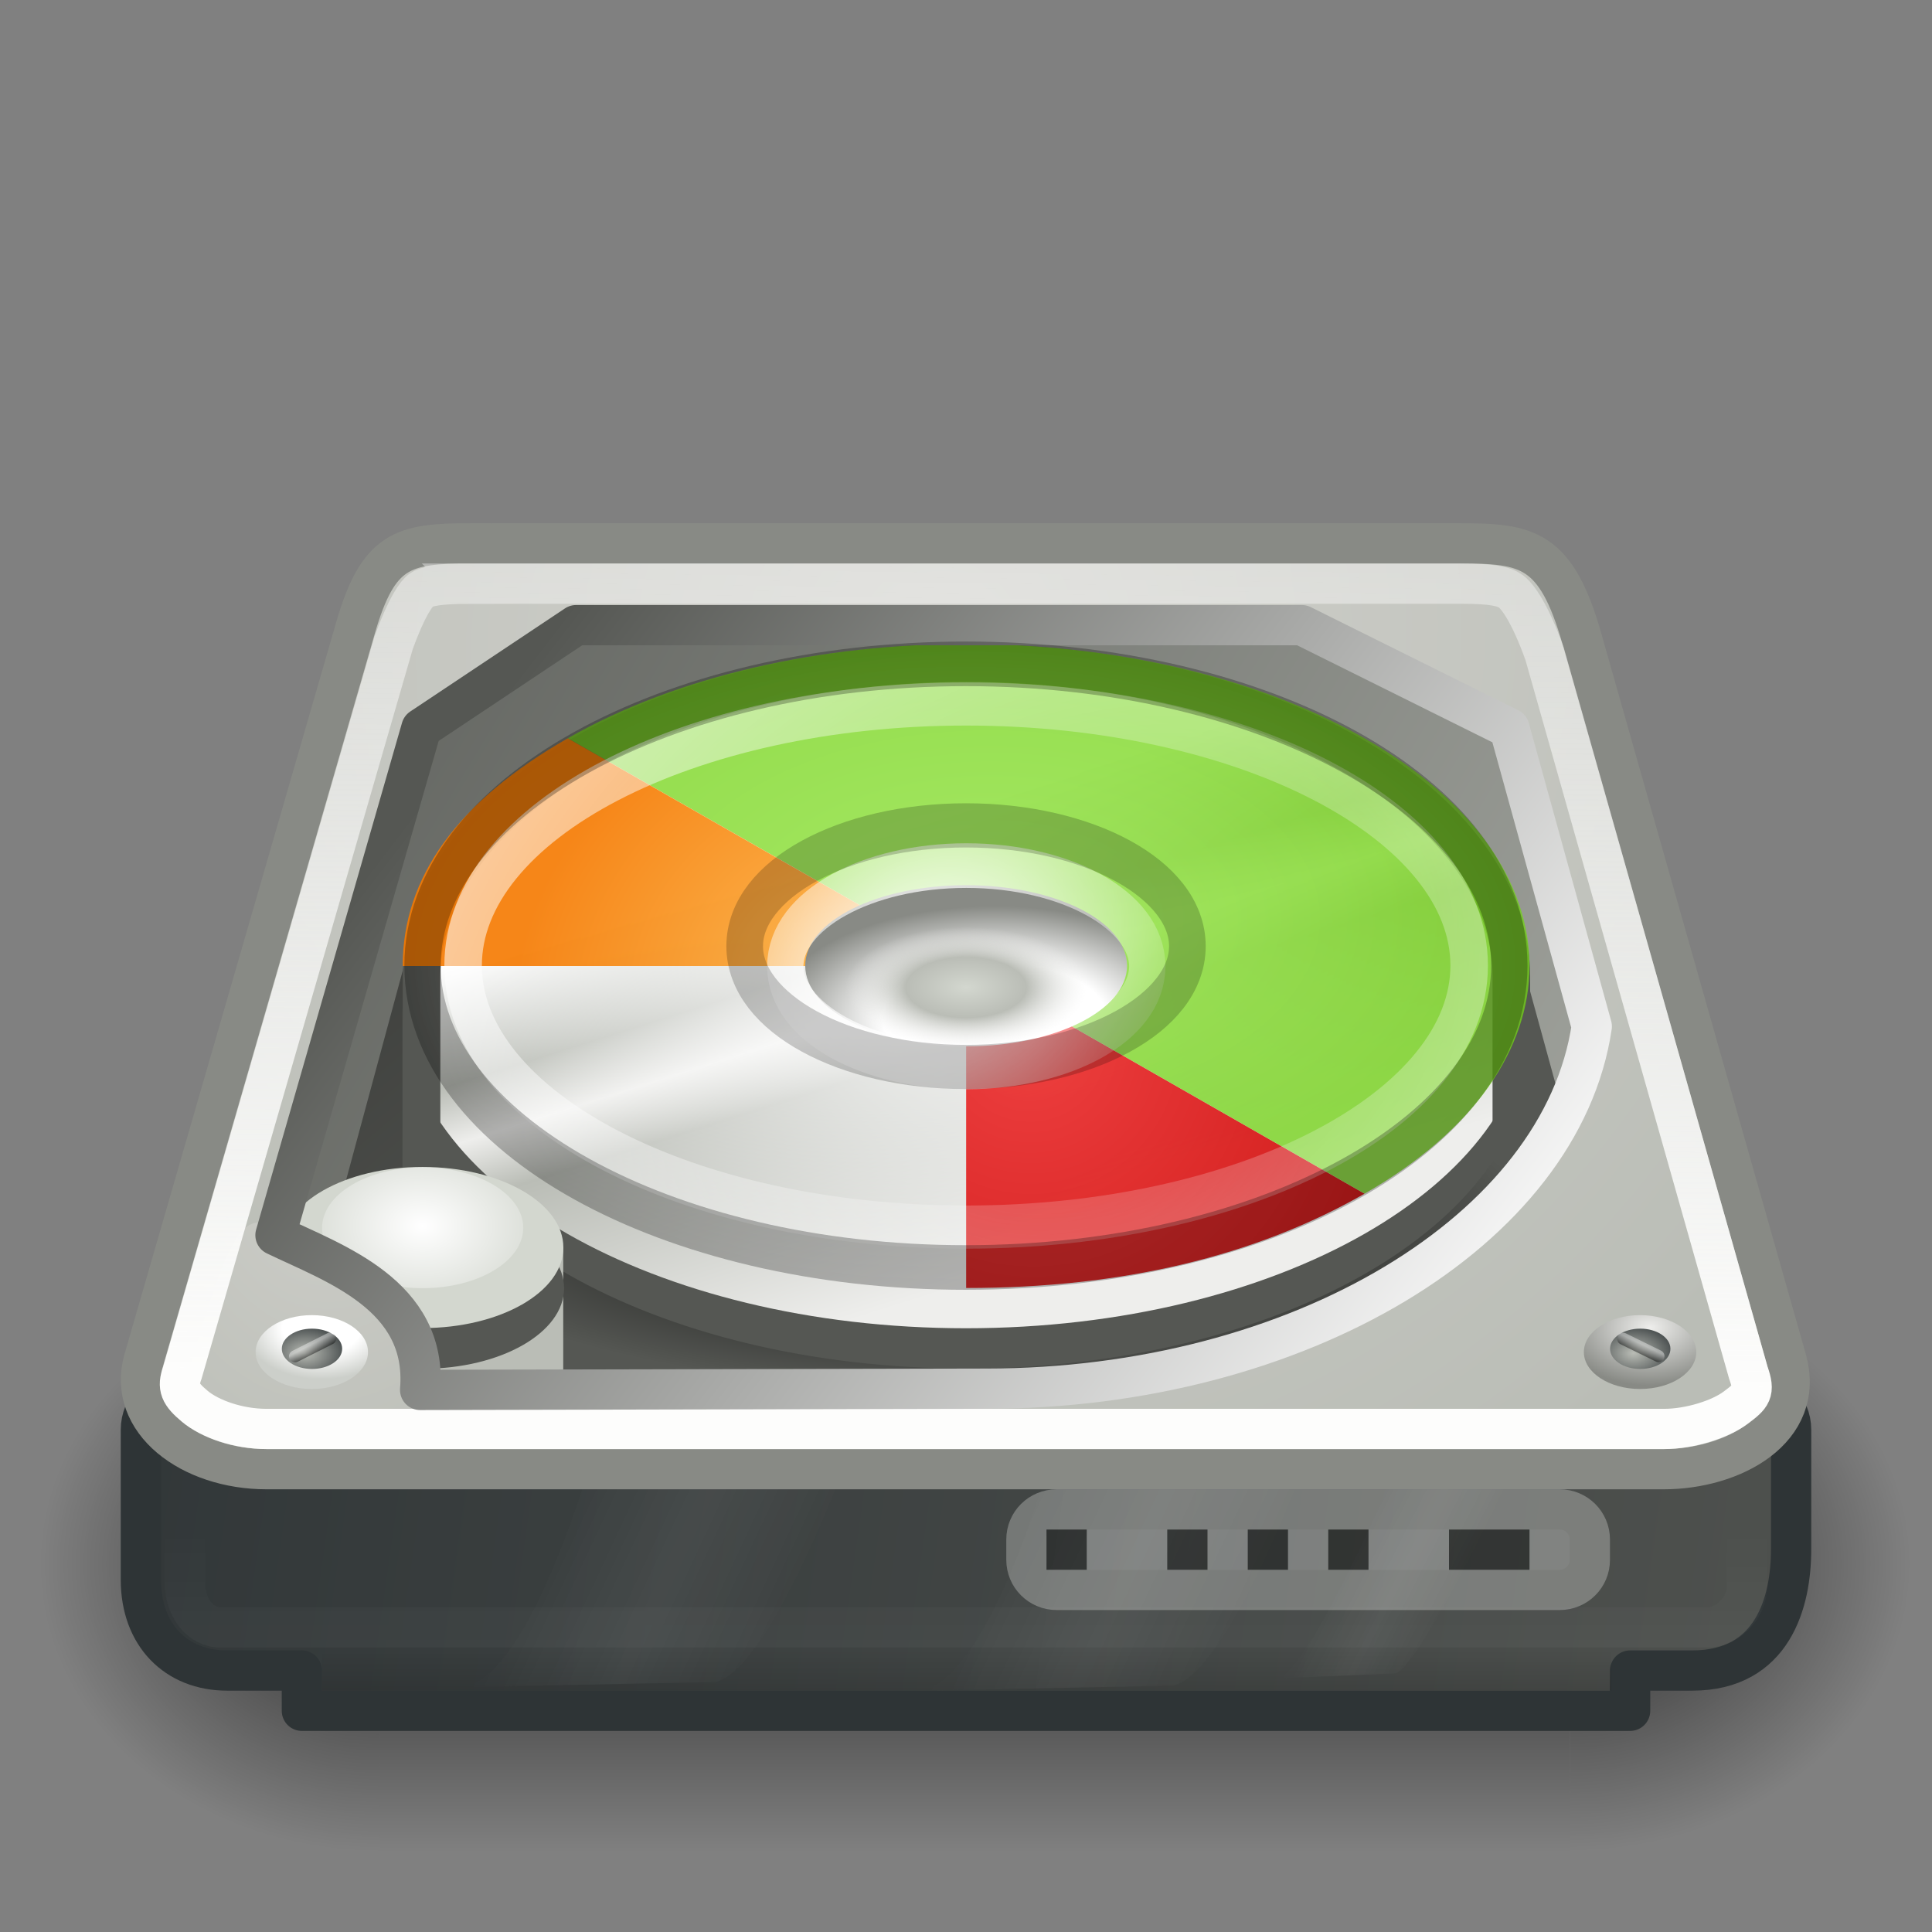 <?xml version="1.0" encoding="UTF-8" standalone="no"?>
<!-- Created with Inkscape (http://www.inkscape.org/) -->
<svg
   xmlns:dc="http://purl.org/dc/elements/1.1/"
   xmlns:cc="http://creativecommons.org/ns#"
   xmlns:rdf="http://www.w3.org/1999/02/22-rdf-syntax-ns#"
   xmlns:svg="http://www.w3.org/2000/svg"
   xmlns="http://www.w3.org/2000/svg"
   xmlns:xlink="http://www.w3.org/1999/xlink"
   xmlns:sodipodi="http://sodipodi.sourceforge.net/DTD/sodipodi-0.dtd"
   xmlns:inkscape="http://www.inkscape.org/namespaces/inkscape"
   width="48"
   height="48"
   id="svg2"
   sodipodi:version="0.32"
   inkscape:version="0.46+devel"
   version="1.0"
   sodipodi:docname="gparted.svg"
   inkscape:output_extension="org.inkscape.output.svg.inkscape">
  <rect width="100%" height="100%" fill="#808080" stroke="none"/>
  <title
     id="title2578">gparted</title>
  <defs
     id="defs4">
    <linearGradient
       id="linearGradient4122">
      <stop
         id="stop4124"
         offset="0"
         style="stop-color:white;stop-opacity:1"/>
      <stop
         style="stop-color:#babdb6;stop-opacity:1"
         offset="0.25"
         id="stop4130"/>
      <stop
         id="stop4132"
         offset="0.375"
         style="stop-color:#eeeeec;stop-opacity:1"/>
      <stop
         style="stop-color:#babdb6;stop-opacity:1"
         offset="0.5"
         id="stop4126"/>
      <stop
         id="stop4128"
         offset="1"
         style="stop-color:#eeeeec;stop-opacity:1"/>
    </linearGradient>
    <linearGradient
       id="linearGradient4108">
      <stop
         id="stop4110"
         offset="0"
         style="stop-color:#ffffff;stop-opacity:0;"/>
      <stop
         id="stop4112"
         offset="1"
         style="stop-color:#ffffff;stop-opacity:1;"/>
    </linearGradient>
    <linearGradient
       inkscape:collect="always"
       id="linearGradient4092">
      <stop
         style="stop-color:#000000;stop-opacity:1;"
         offset="0"
         id="stop4094"/>
      <stop
         style="stop-color:#000000;stop-opacity:0;"
         offset="1"
         id="stop4096"/>
    </linearGradient>
    <linearGradient
       id="linearGradient4078">
      <stop
         style="stop-color:#d3d7cf;stop-opacity:1"
         offset="0"
         id="stop4080"/>
      <stop
         id="stop4082"
         offset="0.5"
         style="stop-color:#babdb6;stop-opacity:1"/>
      <stop
         style="stop-color:#eeeeec;stop-opacity:0"
         offset="1"
         id="stop4084"/>
    </linearGradient>
    <linearGradient
       id="linearGradient4070">
      <stop
         style="stop-color:white;stop-opacity:1"
         offset="0"
         id="stop4072"/>
      <stop
         id="stop4074"
         offset="0.5"
         style="stop-color:white;stop-opacity:1;"/>
      <stop
         style="stop-color:#888a85;stop-opacity:1"
         offset="1"
         id="stop4076"/>
    </linearGradient>
    <linearGradient
       inkscape:collect="always"
       id="linearGradient4062">
      <stop
         style="stop-color:#ffffff;stop-opacity:1;"
         offset="0"
         id="stop4064"/>
      <stop
         style="stop-color:#ffffff;stop-opacity:0;"
         offset="1"
         id="stop4066"/>
    </linearGradient>
    <linearGradient
       inkscape:collect="always"
       id="linearGradient4054">
      <stop
         style="stop-color:#ef2929;stop-opacity:1"
         offset="0"
         id="stop4056"/>
      <stop
         style="stop-color:#cc0000;stop-opacity:1"
         offset="1"
         id="stop4058"/>
    </linearGradient>
    <linearGradient
       inkscape:collect="always"
       id="linearGradient4046">
      <stop
         style="stop-color:#fcaf3e;stop-opacity:1"
         offset="0"
         id="stop4048"/>
      <stop
         style="stop-color:#f57900;stop-opacity:1"
         offset="1"
         id="stop4050"/>
    </linearGradient>
    <linearGradient
       inkscape:collect="always"
       id="linearGradient4038">
      <stop
         style="stop-color:#8ae234;stop-opacity:1"
         offset="0"
         id="stop4040"/>
      <stop
         style="stop-color:#73d216;stop-opacity:1"
         offset="1"
         id="stop4042"/>
    </linearGradient>
    <linearGradient
       inkscape:collect="always"
       id="linearGradient4018">
      <stop
         style="stop-color:#ffffff;stop-opacity:1;"
         offset="0"
         id="stop4020"/>
      <stop
         style="stop-color:#ffffff;stop-opacity:0;"
         offset="1"
         id="stop4022"/>
    </linearGradient>
    <linearGradient
       inkscape:collect="always"
       id="linearGradient3909">
      <stop
         style="stop-color:#ffffff;stop-opacity:1;"
         offset="0"
         id="stop3911"/>
      <stop
         style="stop-color:#ffffff;stop-opacity:0;"
         offset="1"
         id="stop3913"/>
    </linearGradient>
    <linearGradient
       id="linearGradient3804">
      <stop
         style="stop-color:#2f302e;stop-opacity:1;"
         offset="0"
         id="stop3806"/>
      <stop
         style="stop-color:#555753;stop-opacity:1;"
         offset="1"
         id="stop3808"/>
    </linearGradient>
    <linearGradient
       id="linearGradient2886"
       inkscape:collect="always">
      <stop
         id="stop2888"
         offset="0"
         style="stop-color:black;stop-opacity:1;"/>
      <stop
         id="stop2890"
         offset="1"
         style="stop-color:black;stop-opacity:0;"/>
    </linearGradient>
    <linearGradient
       id="linearGradient2900">
      <stop
         id="stop2902"
         offset="0"
         style="stop-color:black;stop-opacity:0;"/>
      <stop
         style="stop-color:black;stop-opacity:1;"
         offset="0.5"
         id="stop2908"/>
      <stop
         id="stop2904"
         offset="1"
         style="stop-color:black;stop-opacity:0;"/>
    </linearGradient>
    <linearGradient
       id="linearGradient2909">
      <stop
         id="stop2911"
         offset="0"
         style="stop-color:white;stop-opacity:0;"/>
      <stop
         style="stop-color:white;stop-opacity:1;"
         offset="0.5"
         id="stop2917"/>
      <stop
         id="stop2913"
         offset="1"
         style="stop-color:white;stop-opacity:0;"/>
    </linearGradient>
    <linearGradient
       id="linearGradient3468">
      <stop
         id="stop3470"
         offset="0"
         style="stop-color:#fdfdfc;stop-opacity:1"/>
      <stop
         id="stop3472"
         offset="1"
         style="stop-color:white;stop-opacity:0.371"/>
    </linearGradient>
    <linearGradient
       id="linearGradient2899">
      <stop
         style="stop-color:#555753;stop-opacity:1"
         offset="0"
         id="stop2901"/>
      <stop
         style="stop-color:#2e3436;stop-opacity:1"
         offset="1"
         id="stop2903"/>
    </linearGradient>
    <linearGradient
       id="linearGradient5690">
      <stop
         id="stop5692"
         offset="0"
         style="stop-color:white;stop-opacity:1;"/>
      <stop
         id="stop5694"
         offset="1"
         style="stop-color:#555753;stop-opacity:1"/>
    </linearGradient>
    <linearGradient
       id="linearGradient5740">
      <stop
         id="stop5742"
         offset="0"
         style="stop-color:#d0d0cb;stop-opacity:1;"/>
      <stop
         id="stop5744"
         offset="1"
         style="stop-color:#babdb6;stop-opacity:1"/>
    </linearGradient>
    <linearGradient
       id="linearGradient8613">
      <stop
         id="stop8615"
         offset="0"
         style="stop-color:#babdb6;stop-opacity:1"/>
      <stop
         id="stop8617"
         offset="1"
         style="stop-color:#2e3436;stop-opacity:1"/>
    </linearGradient>
    <linearGradient
       id="linearGradient8710">
      <stop
         id="stop8712"
         offset="0"
         style="stop-color:black;stop-opacity:1;"/>
      <stop
         id="stop8714"
         offset="1"
         style="stop-color:white;stop-opacity:1;"/>
    </linearGradient>
    <linearGradient
       id="linearGradient9613">
      <stop
         id="stop9615"
         offset="0"
         style="stop-color:white;stop-opacity:1"/>
      <stop
         style="stop-color:white;stop-opacity:1;"
         offset="0.5"
         id="stop9619"/>
      <stop
         id="stop9617"
         offset="1"
         style="stop-color:#cccfca;stop-opacity:1"/>
    </linearGradient>
    <linearGradient
       id="linearGradient9633">
      <stop
         id="stop9635"
         offset="0"
         style="stop-color:#eeeeec;stop-opacity:1"/>
      <stop
         id="stop9639"
         offset="1"
         style="stop-color:#888a85;stop-opacity:1"/>
    </linearGradient>
    <linearGradient
       id="linearGradient9641">
      <stop
         id="stop9643"
         offset="0"
         style="stop-color:#babdb6;stop-opacity:1"/>
      <stop
         id="stop9645"
         offset="1"
         style="stop-color:#555753;stop-opacity:1"/>
    </linearGradient>
    <linearGradient
       id="linearGradient2967"
       inkscape:collect="always">
      <stop
         id="stop2969"
         offset="0"
         style="stop-color:white;stop-opacity:1;"/>
      <stop
         id="stop2971"
         offset="1"
         style="stop-color:white;stop-opacity:0;"/>
    </linearGradient>
    <linearGradient
       id="linearGradient2986"
       inkscape:collect="always">
      <stop
         id="stop2988"
         offset="0"
         style="stop-color:black;stop-opacity:1;"/>
      <stop
         id="stop2990"
         offset="1"
         style="stop-color:black;stop-opacity:0;"/>
    </linearGradient>
    <linearGradient
       inkscape:collect="always"
       xlink:href="#linearGradient2986"
       id="linearGradient2907"
       gradientUnits="userSpaceOnUse"
       x1="21.938"
       y1="39"
       x2="21.938"
       y2="37.996"/>
    <linearGradient
       inkscape:collect="always"
       xlink:href="#linearGradient8710"
       id="linearGradient2915"
       gradientUnits="userSpaceOnUse"
       gradientTransform="matrix(0.603,-0.798,0.798,0.603,-41.126,44.628)"
       x1="40.617"
       y1="30.555"
       x2="40.711"
       y2="30.359"/>
    <linearGradient
       inkscape:collect="always"
       xlink:href="#linearGradient8710"
       id="linearGradient2917"
       gradientUnits="userSpaceOnUse"
       x1="40.617"
       y1="30.555"
       x2="40.711"
       y2="30.359"/>
    <radialGradient
       inkscape:collect="always"
       xlink:href="#linearGradient8613"
       id="radialGradient2927"
       gradientUnits="userSpaceOnUse"
       gradientTransform="matrix(1.662,0,0,1.614,-4.989,-18.656)"
       cx="7.518"
       cy="30.574"
       fx="7.518"
       fy="30.574"
       r="0.531"/>
    <radialGradient
       inkscape:collect="always"
       xlink:href="#linearGradient9633"
       id="radialGradient2929"
       gradientUnits="userSpaceOnUse"
       gradientTransform="matrix(1.569,0,0,1.523,-4.289,-15.921)"
       cx="7.534"
       cy="30.308"
       fx="7.534"
       fy="30.308"
       r="0.531"/>
    <radialGradient
       inkscape:collect="always"
       xlink:href="#linearGradient8613"
       id="radialGradient2931"
       gradientUnits="userSpaceOnUse"
       gradientTransform="matrix(1.662,0,0,1.614,-4.989,-18.656)"
       cx="7.518"
       cy="30.574"
       fx="7.518"
       fy="30.574"
       r="0.531"/>
    <linearGradient
       inkscape:collect="always"
       xlink:href="#linearGradient3468"
       id="linearGradient2937"
       gradientUnits="userSpaceOnUse"
       gradientTransform="matrix(1,0,0,0.996,0,-3.931)"
       x1="24.749"
       y1="35.355"
       x2="24.999"
       y2="14.998"/>
    <radialGradient
       inkscape:collect="always"
       xlink:href="#linearGradient9613"
       id="radialGradient2941"
       gradientUnits="userSpaceOnUse"
       gradientTransform="matrix(1.39,0,0,1.349,-2.92,-10.638)"
       cx="7.519"
       cy="30.304"
       fx="7.519"
       fy="30.304"
       r="0.531"/>
    <radialGradient
       inkscape:collect="always"
       xlink:href="#linearGradient5740"
       id="radialGradient2945"
       gradientUnits="userSpaceOnUse"
       gradientTransform="matrix(1.033,-0.596,0.575,0.996,-12.235,11.554)"
       cx="25.252"
       cy="16.48"
       fx="25.252"
       fy="16.48"
       r="21.98"/>
    <linearGradient
       inkscape:collect="always"
       xlink:href="#linearGradient2899"
       id="linearGradient2947"
       gradientUnits="userSpaceOnUse"
       gradientTransform="translate(0,50)"
       x1="53.813"
       y1="43.573"
       x2="-2.814"
       y2="35.5"/>
    <linearGradient
       inkscape:collect="always"
       xlink:href="#linearGradient2967"
       id="linearGradient2949"
       gradientUnits="userSpaceOnUse"
       x1="12.5"
       y1="43.188"
       x2="12.5"
       y2="34.046"/>
    <linearGradient
       inkscape:collect="always"
       xlink:href="#linearGradient2909"
       id="linearGradient2951"
       gradientUnits="userSpaceOnUse"
       gradientTransform="matrix(1,0,0,1.423,10.5,-14.957)"
       x1="15.335"
       y1="33.062"
       x2="20.329"
       y2="36.377"/>
    <linearGradient
       inkscape:collect="always"
       xlink:href="#linearGradient2909"
       id="linearGradient2953"
       gradientUnits="userSpaceOnUse"
       gradientTransform="matrix(1,0,0,1.423,-0.875,-15.046)"
       x1="15.335"
       y1="33.062"
       x2="20.329"
       y2="36.377"/>
    <linearGradient
       inkscape:collect="always"
       xlink:href="#linearGradient2909"
       id="linearGradient2955"
       gradientUnits="userSpaceOnUse"
       gradientTransform="matrix(0.46,0,-0.391,1.37,40.625,-13.299)"
       x1="15.335"
       y1="33.062"
       x2="20.329"
       y2="36.377"/>
    <radialGradient
       inkscape:collect="always"
       xlink:href="#linearGradient2886"
       id="radialGradient2957"
       gradientUnits="userSpaceOnUse"
       gradientTransform="matrix(4.096,0,0,3.101,-9.539,-94.543)"
       cx="0"
       cy="17"
       fx="0"
       fy="17"
       r="2"/>
    <radialGradient
       inkscape:collect="always"
       xlink:href="#linearGradient2886"
       id="radialGradient2959"
       gradientUnits="userSpaceOnUse"
       gradientTransform="matrix(4.096,0,0,3.101,38.21,-10.9)"
       cx="0"
       cy="17"
       fx="0"
       fy="17"
       r="2"/>
    <linearGradient
       inkscape:collect="always"
       xlink:href="#linearGradient2900"
       id="linearGradient2961"
       gradientUnits="userSpaceOnUse"
       gradientTransform="matrix(2.048,0,0,2.068,1.348,6.674)"
       x1="9.899"
       y1="20"
       x2="9.899"
       y2="13.979"/>
    <linearGradient
       inkscape:collect="always"
       xlink:href="#linearGradient5690"
       id="linearGradient3794"
       x1="35.723"
       y1="33.222"
       x2="11.953"
       y2="14.983"
       gradientUnits="userSpaceOnUse"
       gradientTransform="translate(0,3.001)"/>
    <linearGradient
       inkscape:collect="always"
       xlink:href="#linearGradient9641"
       id="linearGradient3802"
       x1="50.506"
       y1="37.469"
       x2="2.4"
       y2="8.448"
       gradientUnits="userSpaceOnUse"
       gradientTransform="translate(0,3.001)"/>
    <linearGradient
       inkscape:collect="always"
       xlink:href="#linearGradient3804"
       id="linearGradient3810"
       x1="8.094"
       y1="13.796"
       x2="20.502"
       y2="29.456"
       gradientUnits="userSpaceOnUse"
       gradientTransform="matrix(1.003,0,0,1.069,-0.118,-1.915)"/>
    <linearGradient
       id="linearGradient5740-6">
      <stop
         id="stop5742-3"
         offset="0"
         style="stop-color:#d0d0cb;stop-opacity:1;"/>
      <stop
         id="stop5744-8"
         offset="1"
         style="stop-color:#babdb6;stop-opacity:1"/>
    </linearGradient>
    <radialGradient
       inkscape:collect="always"
       xlink:href="#linearGradient5740-6"
       id="radialGradient3884"
       gradientUnits="userSpaceOnUse"
       gradientTransform="matrix(0.3,-0.255,0.167,0.426,-2.086,27.056)"
       cx="25.252"
       cy="16.48"
       fx="25.252"
       fy="16.48"
       r="21.98"/>
    <radialGradient
       inkscape:collect="always"
       xlink:href="#linearGradient3909"
       id="radialGradient3915"
       cx="7.625"
       cy="30.578"
       fx="7.625"
       fy="30.578"
       r="0.531"
       gradientTransform="matrix(1.351,-3.7918611e-6,1.1741249e-6,1.577,-2.678,-17.629)"
       gradientUnits="userSpaceOnUse"/>
    <radialGradient
       inkscape:collect="always"
       xlink:href="#linearGradient4070"
       id="radialGradient4006"
       gradientUnits="userSpaceOnUse"
       gradientTransform="matrix(1.39,0,0,1.349,-2.92,-10.638)"
       cx="7.519"
       cy="30.304"
       fx="7.519"
       fy="30.304"
       r="0.531"/>
    <radialGradient
       inkscape:collect="always"
       xlink:href="#linearGradient4078"
       id="radialGradient4014"
       cx="7.625"
       cy="30.578"
       fx="7.625"
       fy="30.578"
       r="0.531"
       gradientTransform="matrix(1,-3.5854879e-7,9.2353616e-8,0.971,4.6991103e-7,0.899)"
       gradientUnits="userSpaceOnUse"/>
    <radialGradient
       inkscape:collect="always"
       xlink:href="#linearGradient4108"
       id="radialGradient4024"
       cx="21.885"
       cy="21.092"
       fx="21.885"
       fy="21.092"
       r="10.683"
       gradientTransform="matrix(0.686,-0.921,1.445,0.713,-25.656,33.737)"
       gradientUnits="userSpaceOnUse"/>
    <radialGradient
       inkscape:collect="always"
       xlink:href="#linearGradient4038"
       id="radialGradient4044"
       cx="23.571"
       cy="22.566"
       fx="23.571"
       fy="22.566"
       r="11.155"
       gradientTransform="matrix(1,0,0,0.612,0,8.753)"
       gradientUnits="userSpaceOnUse"/>
    <radialGradient
       inkscape:collect="always"
       xlink:href="#linearGradient4046"
       id="radialGradient4052"
       cx="25.526"
       cy="26.024"
       fx="25.526"
       fy="26.024"
       r="6.535"
       gradientTransform="matrix(0.523,-0.913,1.025,0.675,-12.879,29.478)"
       gradientUnits="userSpaceOnUse"/>
    <radialGradient
       inkscape:collect="always"
       xlink:href="#linearGradient4054"
       id="radialGradient4060"
       cx="21.366"
       cy="28.457"
       fx="21.366"
       fy="28.457"
       r="4.621"
       gradientTransform="matrix(1.154,-1.605,1.463,1.208,-43.596,25.552)"
       gradientUnits="userSpaceOnUse"/>
    <radialGradient
       inkscape:collect="always"
       xlink:href="#linearGradient4062"
       id="radialGradient4068"
       cx="22.519"
       cy="27.786"
       fx="22.519"
       fy="27.786"
       r="10.337"
       gradientTransform="matrix(1,0,0,0.452,0,15.22)"
       gradientUnits="userSpaceOnUse"/>
    <radialGradient
       inkscape:collect="always"
       xlink:href="#linearGradient4018"
       id="radialGradient4088"
       gradientUnits="userSpaceOnUse"
       gradientTransform="matrix(0.686,-0.921,1.445,0.713,-25.656,33.737)"
       cx="24.691"
       cy="23.189"
       fx="24.691"
       fy="23.189"
       r="10.683"/>
    <radialGradient
       inkscape:collect="always"
       xlink:href="#linearGradient4092"
       id="radialGradient4098"
       cx="24"
       cy="30.266"
       fx="24"
       fy="30.266"
       r="14"
       gradientTransform="matrix(1,0,0,0.305,0,21.044)"
       gradientUnits="userSpaceOnUse"/>
    <linearGradient
       inkscape:collect="always"
       xlink:href="#linearGradient4122"
       id="linearGradient4120"
       x1="19.679"
       y1="20.903"
       x2="23.185"
       y2="32.097"
       gradientUnits="userSpaceOnUse"/>
    <linearGradient
       inkscape:collect="always"
       xlink:href="#linearGradient4122"
       id="linearGradient4138"
       gradientUnits="userSpaceOnUse"
       x1="19.679"
       y1="20.903"
       x2="23.185"
       y2="32.097"/>
    <linearGradient
       inkscape:collect="always"
       xlink:href="#linearGradient4122"
       id="linearGradient4141"
       gradientUnits="userSpaceOnUse"
       x1="19.679"
       y1="20.903"
       x2="23.185"
       y2="32.097"/>
  </defs>
  <sodipodi:namedview
     id="base"
     pagecolor="#ffffff"
     bordercolor="#666666"
     borderopacity="1.0"
     inkscape:pageopacity="0.0"
     inkscape:pageshadow="2"
     inkscape:zoom="4.5"
     inkscape:cx="36.566659"
     inkscape:cy="-11.71867"
     inkscape:document-units="px"
     inkscape:current-layer="layer1"
     showgrid="true"
     borderlayer="false"
     inkscape:showpageshadow="false"
     inkscape:snap-nodes="false"
     inkscape:snap-bbox="true"
     gridtolerance="10000"
     inkscape:window-width="1276"
     inkscape:window-height="977"
     inkscape:window-x="0"
     inkscape:window-y="0">
    <inkscape:grid
       type="xygrid"
       id="grid2483"
       empspacing="5"
       visible="true"
       enabled="true"/>
  </sodipodi:namedview>
  <g
     inkscape:label="artwork"
     inkscape:groupmode="layer"
     id="layer1"
     style="display:inline"
     transform="translate(-318,-42)">
    <g
       id="g3519"
       style="opacity:0.7;display:inline"
       transform="matrix(1.031,0,0,1.151,317.611,32.717)"
       inkscape:export-filename="/home/lapo/Desktop/uhm.png"
       inkscape:export-xdpi="90"
       inkscape:export-ydpi="90">
      <path
         transform="scale(-1,-1)"
         style="fill:url(#radialGradient2957);fill-opacity:1;stroke:none"
         d="m -9.539,-48.024 8.192,0 0,12.405 -8.192,0 0,-12.405 z"
         id="rect2884"/>
      <path
         style="fill:url(#radialGradient2959);fill-opacity:1;stroke:none"
         d="m 38.21,35.619 8.192,0 0,12.405 -8.192,0 0,-12.405 z"
         id="rect2894"/>
      <path
         style="fill:url(#linearGradient2961);fill-opacity:1;stroke:none"
         d="m 9.539,35.619 28.671,0 0,12.405 -28.671,0 0,-12.405 z"
         id="rect2898"/>
    </g>
    <g
       style="display:inline"
       id="g5672"
       transform="translate(318,-3.996)">
      <path
         sodipodi:nodetypes="ccccccccccccc"
         id="rect2010"
         d="m 4.518,80.5 38.964,0 c 0.564,0 1.018,0.454 1.018,1.018 l 0,2.964 c 0,1.316 -0.45,3.018 -2.456,3.018 L 40.5,87.5 l 0,1 -33,0 0,-1 -1.857,1.3e-5 c -1.271,0 -2.143,-0.885 -2.143,-2.256 l 0,-3.726 c 0,-0.564 0.454,-1.018 1.018,-1.018 z"
         style="color:#000000;fill:url(#linearGradient2947);fill-opacity:1;fill-rule:nonzero;stroke:#2e3436;stroke-width:1;stroke-linecap:square;stroke-linejoin:round;stroke-miterlimit:4;stroke-opacity:1;stroke-dasharray:none;stroke-dashoffset:1.4;marker:none;marker-start:none;marker-mid:none;marker-end:none;visibility:visible;display:inline;overflow:visible"/>
      <path
         transform="translate(0,50)"
         style="opacity:0.1;color:#000000;fill:none;stroke:url(#linearGradient2949);stroke-width:1;stroke-linecap:square;stroke-linejoin:miter;stroke-miterlimit:4;stroke-opacity:1;stroke-dashoffset:1.4;marker:none;marker-start:none;marker-mid:none;marker-end:none;visibility:visible;display:inline;overflow:visible"
         d="m 4.594,31.594 0,3.73 c 0,0.6 0.376,1.105 0.886,1.105 l 36.946,0 c 0.512,0 0.98,-0.507 0.98,-1.016 l 0,-3.818 -38.812,0 z"
         id="path2076"
         sodipodi:nodetypes="ccccccc"/>
      <g
         transform="translate(0,50)"
         style="opacity:0.5"
         id="g4706">
        <path
           style="opacity:0.11;fill:url(#linearGradient2951);fill-opacity:1;fill-rule:evenodd;stroke:none"
           d="m 26.145,32.089 c 0,0 -1.503,5.534 -3.226,5.911 0,0 6.231,-0.126 6.231,-0.126 1.387,-0.317 3.359,-5.785 3.359,-5.785 l -6.364,0 z"
           id="path2907"
           sodipodi:nodetypes="ccccc"
           inkscape:export-filename="/home/lapo/Desktop/uhm.png"
           inkscape:export-xdpi="90"
           inkscape:export-ydpi="90"/>
        <path
           inkscape:export-ydpi="90"
           inkscape:export-xdpi="90"
           inkscape:export-filename="/home/lapo/Desktop/uhm.png"
           sodipodi:nodetypes="ccccc"
           id="path2892"
           d="m 14.77,32 c 0,0 -1.503,5.534 -3.226,5.911 0,0 6.231,-0.126 6.231,-0.126 C 19.162,37.468 21.134,32 21.134,32 l -6.364,0 z"
           style="opacity:0.11;fill:url(#linearGradient2953);fill-opacity:1;fill-rule:evenodd;stroke:none"/>
        <path
           inkscape:export-ydpi="90"
           inkscape:export-xdpi="90"
           inkscape:export-filename="/home/lapo/Desktop/uhm.png"
           sodipodi:nodetypes="ccccc"
           id="path2896"
           d="m 34.886,32 c 0,0 -2.212,5.328 -3.109,5.692 0,0 2.9,-0.121 2.9,-0.121 C 35.403,37.265 37.812,32 37.812,32 l -2.926,0 z"
           style="opacity:0.11;fill:url(#linearGradient2955);fill-opacity:1;fill-rule:evenodd;stroke:none"/>
      </g>
    </g>
    <path
       style="fill:url(#radialGradient2945);fill-opacity:1;stroke:#888a85;stroke-width:1;stroke-linecap:round;stroke-linejoin:miter;stroke-miterlimit:4;stroke-opacity:1;stroke-dashoffset:0;display:inline"
       d="m 11.693,10.499 24.573,0 c 1.684,0 2.397,0.117 3.04,2.385 l 5.074,17.881 c 0.501,1.765 -1.356,2.735 -3.04,2.735 l -34.722,0 c -1.868,0 -3.489,-1.181 -3.04,-2.735 L 8.829,12.611 c 0.568,-1.965 1.18,-2.113 2.864,-2.113 z"
       id="rect1879"
       sodipodi:nodetypes="cczzcczzc"
       inkscape:export-filename="/home/lapo/Desktop/uhm.png"
       inkscape:export-xdpi="90"
       inkscape:export-ydpi="90"
       transform="translate(318,45.001)"/>
    <path
       style="opacity:1;color:#000000;fill:url(#linearGradient3802);stroke:none;stroke-width:1;stroke-linecap:round;stroke-linejoin:round;stroke-miterlimit:4;stroke-opacity:1;stroke-dasharray:none;stroke-dashoffset:0;marker:none;marker-start:none;marker-mid:none;marker-end:none;visibility:visible;display:inline;overflow:visible;fill-opacity:1"
       d="M 14.312 15.531 L 10.469 18.094 L 6.844 30.688 C 8.291 31.387 10.633 32.165 10.438 34.531 L 12.5 34.531 L 12.5 30.5 C 15.237 32.935 19.588 34.5 24.5 34.5 C 32.278 34.5 38.69 30.555 39.438 25.5 L 39.656 25.5 L 37.5 18.094 L 32.344 15.531 L 14.312 15.531 z "
       transform="translate(318,42)"
       id="path1997"/>
    <path
       style="opacity:1;color:#000000;fill:url(#linearGradient3810);stroke:none;stroke-width:0.92;marker:none;marker-start:none;marker-mid:none;marker-end:none;visibility:visible;display:inline;overflow:visible;fill-opacity:1"
       d="M 14.25,20 10.375,22.75 8,31.531 c 1.246,0.671 2.489,1.591 2.344,3.469 0,0 14.156,-0.5 14.156,-0.5 6.703,0 12.39,-2.923 14.312,-6.969 L 37.5,22.75 32.312,20 14.25,20 z"
       transform="translate(318,42)"
       id="path3008"
       sodipodi:nodetypes="ccccccccc"/>
    <path
       style="opacity:1;color:#000000;fill:url(#linearGradient4141);fill-opacity:1;fill-rule:nonzero;stroke:#555753;stroke-width:0.966;marker:none;marker-start:none;marker-mid:none;marker-end:none;visibility:visible;display:inline;overflow:visible;enable-background:accumulate"
       d="m 24,16 c -7.728,0 -14,3.584 -14,8 l 0,8.812 c 0.305,0.464 0.496,1.01 0.438,1.719 0,0 14.062,-0.031 14.062,-0.031 5.855,0 10.996,-2.239 13.5,-5.5 l 0,-5 c 0,-4.416 -6.272,-8 -14,-8 z"
       transform="matrix(0.967,0,0,0.975,318.803,42.873)"
       id="path4134"/>
    <path
       style="opacity:1;color:#000000;fill:#555753;fill-opacity:1;fill-rule:nonzero;stroke:none;stroke-width:1;marker:none;marker-start:none;marker-mid:none;marker-end:none;visibility:visible;display:inline;overflow:visible;enable-background:accumulate"
       d="M 10 25 L 10 32.812 C 10.305 33.277 10.496 33.822 10.438 34.531 C 10.438 34.531 24.5 34.5 24.5 34.5 C 30.355 34.5 35.496 32.261 38 29 L 38 25 C 38 29.416 31.728 33 24 33 C 16.272 33 10 29.416 10 25 z "
       transform="translate(318,42)"
       id="path3982"/>
    <path
       style="opacity:1;color:#000000;fill:url(#radialGradient4098);fill-opacity:1;fill-rule:nonzero;stroke:none;stroke-width:1;marker:none;marker-start:none;marker-mid:none;marker-end:none;visibility:visible;display:inline;overflow:visible;enable-background:accumulate"
       d="M 10 26 L 10 32.812 C 10.305 33.277 10.496 33.822 10.438 34.531 C 10.438 34.531 24.5 34.5 24.5 34.5 C 30.355 34.5 35.496 32.261 38 29 L 38 26 C 38 30.416 31.728 34 24 34 C 16.272 34 10 30.416 10 26 z "
       transform="translate(318,42)"
       id="path3979"/>
    <path
       transform="matrix(1.4,0,0,1.076,312.533,39.417)"
       style="color:#000000;fill:#babdb6;fill-opacity:1;fill-rule:nonzero;stroke:none;stroke-width:1;marker:none;marker-start:none;marker-mid:none;marker-end:none;visibility:visible;display:inline;overflow:visible;enable-background:accumulate"
       d="m 10.33,31.203 3.57,0 0,3.717 -3.57,0 0,-3.717 z"
       id="rect3869"/>
    <path
       transform="matrix(0.339,0,0,0.428,320.876,62.113)"
       style="color:#000000;fill:#555753;fill-opacity:1;fill-rule:nonzero;stroke:none;stroke-width:1;marker:none;marker-start:none;marker-mid:none;marker-end:none;visibility:visible;display:inline;overflow:visible;enable-background:accumulate"
       d="m 32.856,27.786 c 0,2.581 -4.631,4.675 -10.337,4.675 -5.706,0 -10.337,-2.094 -10.337,-4.675 0,-2.581 4.631,-4.675 10.337,-4.675 5.706,0 10.337,2.094 10.337,4.675 z"
       id="path3814"/>
    <path
       transform="matrix(6.588,0,0,-3.879,278.265,191.606)"
       style="color:#000000;fill:#d3d7cf;fill-opacity:1;fill-rule:nonzero;stroke:none;stroke-width:1;marker:none;marker-start:none;marker-mid:none;marker-end:none;visibility:visible;display:inline;overflow:visible"
       d="m 8.156,30.578 c 0,0.285 -0.238,0.516 -0.531,0.516 -0.293,0 -0.531,-0.231 -0.531,-0.516 0,-0.285 0.238,-0.516 0.531,-0.516 0.293,0 0.531,0.231 0.531,0.516 z"
       id="path3903"/>
    <path
       transform="matrix(4.706,0,0,-2.909,292.618,161.455)"
       style="color:#000000;fill:url(#radialGradient3915);fill-opacity:1;fill-rule:nonzero;stroke:none;stroke-width:1;marker:none;marker-start:none;marker-mid:none;marker-end:none;visibility:visible;display:inline;overflow:visible"
       d="m 8.156,30.578 c 0,0.285 -0.238,0.516 -0.531,0.516 -0.293,0 -0.531,-0.231 -0.531,-0.516 0,-0.285 0.238,-0.516 0.531,-0.516 0.293,0 0.531,0.231 0.531,0.516 z"
       id="path3907"/>
    <path
       style="opacity:1;color:#000000;fill:url(#radialGradient3884);fill-opacity:1;fill-rule:nonzero;stroke:none;stroke-width:2.538;marker:none;marker-start:none;marker-mid:none;marker-end:none;visibility:visible;display:inline;overflow:visible;enable-background:accumulate"
       d="M 7.5,31 C 6.032,29.683 5.819,30.306 4.649,34.173 5.003,35.895 6.479,35.599 8,36 c 1.656,0 3.176,0.04 2.737,-1.766 C 10.216,32.679 9.063,31.461 7.5,31 z"
       transform="translate(318,42)"
       id="path3882"
       sodipodi:nodetypes="ccccc"/>
    <path
       style="fill:none;stroke:url(#linearGradient2937);stroke-width:1;stroke-linecap:round;stroke-linejoin:miter;stroke-miterlimit:4;stroke-opacity:1;stroke-dashoffset:0;display:inline"
       d="m 11.688,11.5 c -0.803,0 -1.097,0.071 -1.219,0.156 -0.122,0.085 -0.358,0.402 -0.688,1.307 l -5.25,18.138 c -0.134,0.367 -0.055,0.534 0.312,0.84 0.367,0.306 1.067,0.56 1.781,0.56 l 34.719,0 c 0.64,0 1.393,-0.238 1.781,-0.529 0.388,-0.291 0.488,-0.383 0.312,-0.871 L 38.375,13.242 c -0.377,-1.048 -0.682,-1.439 -0.844,-1.556 -0.162,-0.116 -0.444,-0.187 -1.25,-0.187 l -24.594,0 z"
       id="path3394"
       sodipodi:nodetypes="csccsccsccscc"
       transform="translate(318,45.001)"/>
    <g
       id="g5657"
       transform="translate(325,44.001)"
       style="opacity:0.303;display:inline">
      <path
         style="color:#000000;fill:#ffffff;fill-opacity:1;fill-rule:nonzero;stroke:#eeeeec;stroke-width:1;stroke-linecap:square;stroke-linejoin:miter;stroke-miterlimit:4;stroke-dashoffset:1.4;stroke-opacity:1;marker:none;marker-start:none;marker-mid:none;marker-end:none;visibility:visible;display:inline;overflow:visible"
         d="m 19.251,35.5 12.497,0 c 0.416,0 0.751,0.333 0.751,0.747 l 0,0.506 C 32.5,37.167 32.165,37.5 31.749,37.5 l -12.497,0 c -0.416,0 -0.751,-0.333 -0.751,-0.747 l 0,-0.506 c 0,-0.414 0.335,-0.747 0.751,-0.747 z"
         id="rect5641"/>
      <path
         style="color:#000000;fill:#000000;fill-opacity:1;fill-rule:nonzero;stroke:none;stroke-width:1;marker:none;marker-start:none;marker-mid:none;marker-end:none;visibility:visible;display:inline;overflow:visible"
         d="m 19,36 1,0 0,1 -1,0 0,-1 z"
         id="rect5645"/>
      <path
         style="color:#000000;fill:#000000;fill-opacity:1;fill-rule:nonzero;stroke:none;stroke-width:1;marker:none;marker-start:none;marker-mid:none;marker-end:none;visibility:visible;display:inline;overflow:visible"
         d="m 22,36 1,0 0,1 -1,0 0,-1 z"
         id="rect5647"/>
      <path
         style="color:#000000;fill:#000000;fill-opacity:1;fill-rule:nonzero;stroke:none;stroke-width:1;marker:none;marker-start:none;marker-mid:none;marker-end:none;visibility:visible;display:inline;overflow:visible"
         d="m 24,36 1,0 0,1 -1,0 0,-1 z"
         id="rect5649"/>
      <path
         style="color:#000000;fill:#000000;fill-opacity:1;fill-rule:nonzero;stroke:none;stroke-width:1;marker:none;marker-start:none;marker-mid:none;marker-end:none;visibility:visible;display:inline;overflow:visible"
         d="m 26,36 1,0 0,1 -1,0 0,-1 z"
         id="rect5651"/>
      <path
         style="color:#000000;fill:#000000;fill-opacity:1;fill-rule:nonzero;stroke:none;stroke-width:1;marker:none;marker-start:none;marker-mid:none;marker-end:none;visibility:visible;display:inline;overflow:visible"
         d="m 29,36 2,0 0,1 -2,0 0,-1 z"
         id="rect5653"/>
    </g>
    <path
       transform="matrix(-2.629,0,0,1.778,378.793,21.224)"
       style="color:#000000;fill:url(#radialGradient2929);fill-opacity:1;fill-rule:nonzero;stroke:none;stroke-width:0.463;marker:none;marker-start:none;marker-mid:none;marker-end:none;visibility:visible;display:inline;overflow:visible"
       d="m 8.156,30.578 c 0,0.285 -0.238,0.516 -0.531,0.516 -0.293,0 -0.531,-0.231 -0.531,-0.516 0,-0.285 0.238,-0.516 0.531,-0.516 0.293,0 0.531,0.231 0.531,0.516 z"
       id="path8660"/>
    <path
       transform="matrix(1.412,0,0,0.97,347.985,45.85)"
       style="color:#000000;fill:url(#radialGradient2927);fill-opacity:1;fill-rule:nonzero;stroke:none;stroke-width:1;marker:none;marker-start:none;marker-mid:none;marker-end:none;visibility:visible;display:inline;overflow:visible"
       d="m 8.156,30.578 c 0,0.285 -0.238,0.516 -0.531,0.516 -0.293,0 -0.531,-0.231 -0.531,-0.516 0,-0.285 0.238,-0.516 0.531,-0.516 0.293,0 0.531,0.231 0.531,0.516 z"
       id="path8662"/>
    <path
       style="opacity:0.4;fill:none;stroke:url(#linearGradient2917);stroke-width:0.3;stroke-linecap:round;stroke-linejoin:miter;stroke-miterlimit:4;stroke-opacity:1;stroke-dasharray:none;display:inline"
       d="m 40.328,30.261 0.875,0.43"
       id="path8700"
       transform="translate(318,45.001)"/>
    <path
       transform="translate(318,45.001)"
       style="opacity:0.12;color:#000000;fill:url(#linearGradient2907);fill-opacity:1;fill-rule:nonzero;stroke:none;stroke-width:0.682;marker:none;marker-start:none;marker-mid:none;marker-end:none;visibility:visible;display:inline;overflow:visible"
       d="m 8,38 32.031,0 0,1 L 8,39 8,38 z"
       id="rect2984"/>
    <path
       transform="matrix(-2.629,0,0,1.778,345.793,21.224)"
       style="color:#000000;fill:url(#radialGradient2941);fill-opacity:1;fill-rule:nonzero;stroke:none;stroke-width:1;marker:none;marker-start:none;marker-mid:none;marker-end:none;visibility:visible;display:inline;overflow:visible"
       d="m 8.156,30.578 c 0,0.285 -0.238,0.516 -0.531,0.516 -0.293,0 -0.531,-0.231 -0.531,-0.516 0,-0.285 0.238,-0.516 0.531,-0.516 0.293,0 0.531,0.231 0.531,0.516 z"
       id="path8621"/>
    <path
       transform="matrix(1.412,0,0,0.97,314.985,45.85)"
       style="color:#000000;fill:url(#radialGradient2931);fill-opacity:1;fill-rule:nonzero;stroke:none;stroke-width:1;marker:none;marker-start:none;marker-mid:none;marker-end:none;visibility:visible;display:inline;overflow:visible"
       d="m 8.156,30.578 c 0,0.285 -0.238,0.516 -0.531,0.516 -0.293,0 -0.531,-0.231 -0.531,-0.516 0,-0.285 0.238,-0.516 0.531,-0.516 0.293,0 0.531,0.231 0.531,0.516 z"
       id="path8611"/>
    <path
       style="opacity:0.4;fill:none;stroke:url(#linearGradient2915);stroke-width:0.3;stroke-linecap:round;stroke-linejoin:miter;stroke-miterlimit:4;stroke-opacity:1;stroke-dasharray:none;display:inline"
       d="M 7.33,30.696 8.201,30.257"
       id="path9603"
       transform="translate(318,45.001)"/>
    <path
       transform="matrix(-1.354,0,0,1.711,372.497,18.451)"
       style="color:#000000;fill:url(#radialGradient4068);fill-opacity:1;fill-rule:nonzero;stroke:none;stroke-width:0.682;marker:none;marker-start:none;marker-mid:none;marker-end:none;visibility:visible;display:inline;overflow:visible;enable-background:accumulate"
       d="m 32.856,27.786 c 0,2.581 -4.631,4.675 -10.337,4.675 -5.706,0 -10.337,-2.094 -10.337,-4.675 0,-2.581 4.631,-4.675 10.337,-4.675 5.706,0 10.337,2.094 10.337,4.675 z"
       id="path3812"/>
    <path
       transform="matrix(-1.071,0,0,1,367.849,42.263)"
       style="color:#000000;fill:url(#radialGradient4060);fill-opacity:1;fill-rule:nonzero;stroke:none;stroke-width:1;marker:none;marker-start:none;marker-mid:none;marker-end:none;visibility:visible;display:inline;overflow:visible;enable-background:accumulate;opacity:0.883"
       d="m 24.132,31.737 c -3.607,0 -6.691,-0.782 -9.242,-2.343 l 9.242,-5.657 z"
       id="path3957"/>
    <path
       transform="matrix(-1.071,0,0,1,367.849,42.263)"
       style="color:#000000;fill:url(#radialGradient4044);fill-opacity:1;fill-rule:nonzero;stroke:none;stroke-width:1;marker:none;marker-start:none;marker-mid:none;marker-end:none;visibility:visible;display:inline;overflow:visible;enable-background:accumulate;opacity:0.765"
       d="m 14.89,29.393 c -5.102,-3.123 -5.102,-8.191 0,-11.314 5.102,-3.123 13.382,-3.123 18.484,0 l -9.242,5.657 z"
       id="path3959"/>
    <path
       transform="matrix(-1.071,0,0,1,367.849,42.263)"
       style="color:#000000;fill:url(#radialGradient4052);fill-opacity:1;fill-rule:nonzero;stroke:none;stroke-width:1;marker:none;marker-start:none;marker-mid:none;marker-end:none;visibility:visible;display:inline;overflow:visible;enable-background:accumulate;opacity:0.907"
       d="m 33.374,18.08 c 2.551,1.561 3.828,3.449 3.828,5.657 l -13.07,0 z"
       id="path3961"/>
    <path
       style="opacity:1;color:#000000;fill:none;stroke:url(#linearGradient3794);stroke-width:1;stroke-linecap:round;stroke-linejoin:round;stroke-miterlimit:4;stroke-opacity:1;stroke-dasharray:none;stroke-dashoffset:0;marker:none;marker-start:none;marker-mid:none;marker-end:none;visibility:visible;display:inline;overflow:visible"
       d="M 39.547,25.5 37.5,18.094 l -5.156,-2.562 -18.031,0 -3.844,2.562 -3.625,12.594 c 1.447,0.7 3.789,1.478 3.594,3.844 0,0 14.062,-0.031 14.062,-0.031 7.778,0 14.299,-3.945 15.047,-9 z"
       transform="translate(318,42)"
       id="path3786"
       sodipodi:nodetypes="ccccccccc"/>
    <path
       transform="matrix(-7.529,0,0,-3.879,399.412,184.606)"
       style="color:#000000;fill:url(#radialGradient4006);fill-opacity:1.0;fill-rule:nonzero;stroke:none;stroke-width:1;marker:none;marker-start:none;marker-mid:none;marker-end:none;visibility:visible;display:inline;overflow:visible"
       d="m 8.156,30.578 c 0,0.285 -0.238,0.516 -0.531,0.516 -0.293,0 -0.531,-0.231 -0.531,-0.516 0,-0.285 0.238,-0.516 0.531,-0.516 0.293,0 0.531,0.231 0.531,0.516 z"
       id="path4004"/>
    <path
       id="path3992"
       d="m 8.156,30.578 c 0,0.285 -0.238,0.516 -0.531,0.516 -0.293,0 -0.531,-0.231 -0.531,-0.516 0,-0.285 0.238,-0.516 0.531,-0.516 0.293,0 0.531,0.231 0.531,0.516 z"
       style="color:#000000;fill:url(#radialGradient4014);fill-opacity:1;fill-rule:nonzero;stroke:none;stroke-width:1;marker:none;marker-start:none;marker-mid:none;marker-end:none;visibility:visible;display:inline;overflow:visible"
       transform="matrix(-5.647,0,0,2.909,385.059,-22.455)"/>
    <path
       id="path4016"
       d="m 32.856,27.786 c 0,2.581 -4.631,4.675 -10.337,4.675 -5.706,0 -10.337,-2.094 -10.337,-4.675 0,-2.581 4.631,-4.675 10.337,-4.675 5.706,0 10.337,2.094 10.337,4.675 z"
       style="color:#000000;fill:none;stroke:url(#radialGradient4024);stroke-width:0.771;stroke-miterlimit:4;stroke-opacity:1;stroke-dasharray:none;marker:none;marker-start:none;marker-mid:none;marker-end:none;visibility:visible;display:inline;overflow:visible;enable-background:accumulate;opacity:0.668"
       transform="matrix(-1.209,0,0,1.39,369.229,27.366)"/>
    <path
       transform="matrix(-1.306,0,0,1.604,371.408,21.423)"
       style="color:#000000;fill:none;stroke:#000000;stroke-width:0.691;stroke-miterlimit:4;stroke-opacity:1;stroke-dasharray:none;marker:none;marker-start:none;marker-mid:none;marker-end:none;visibility:visible;display:inline;overflow:visible;enable-background:accumulate;opacity:0.263"
       d="m 32.856,27.786 c 0,2.581 -4.631,4.675 -10.337,4.675 -5.706,0 -10.337,-2.094 -10.337,-4.675 0,-2.581 4.631,-4.675 10.337,-4.675 5.706,0 10.337,2.094 10.337,4.675 z"
       id="path4026"/>
    <path
       transform="matrix(-0.435,0,0,0.535,351.803,51.141)"
       style="opacity:1;color:#000000;fill:none;stroke:url(#radialGradient4088);stroke-width:2.073;stroke-miterlimit:4;stroke-opacity:1;stroke-dasharray:none;marker:none;marker-start:none;marker-mid:none;marker-end:none;visibility:visible;display:inline;overflow:visible;enable-background:accumulate"
       d="m 32.856,27.786 c 0,2.581 -4.631,4.675 -10.337,4.675 -5.706,0 -10.337,-2.094 -10.337,-4.675 0,-2.581 4.631,-4.675 10.337,-4.675 5.706,0 10.337,2.094 10.337,4.675 z"
       id="path4086"/>
    <path
       id="path4090"
       d="m 32.856,27.786 c 0,2.581 -4.631,4.675 -10.337,4.675 -5.706,0 -10.337,-2.094 -10.337,-4.675 0,-2.581 4.631,-4.675 10.337,-4.675 5.706,0 10.337,2.094 10.337,4.675 z"
       style="opacity:0.202;color:#000000;fill:none;stroke:#000000;stroke-width:1.711;stroke-miterlimit:4;stroke-opacity:1;stroke-dasharray:none;marker:none;marker-start:none;marker-mid:none;marker-end:none;visibility:visible;display:inline;overflow:visible;enable-background:accumulate"
       transform="matrix(-0.532,0,0,0.642,353.981,47.669)"/>
  </g>
</svg>
